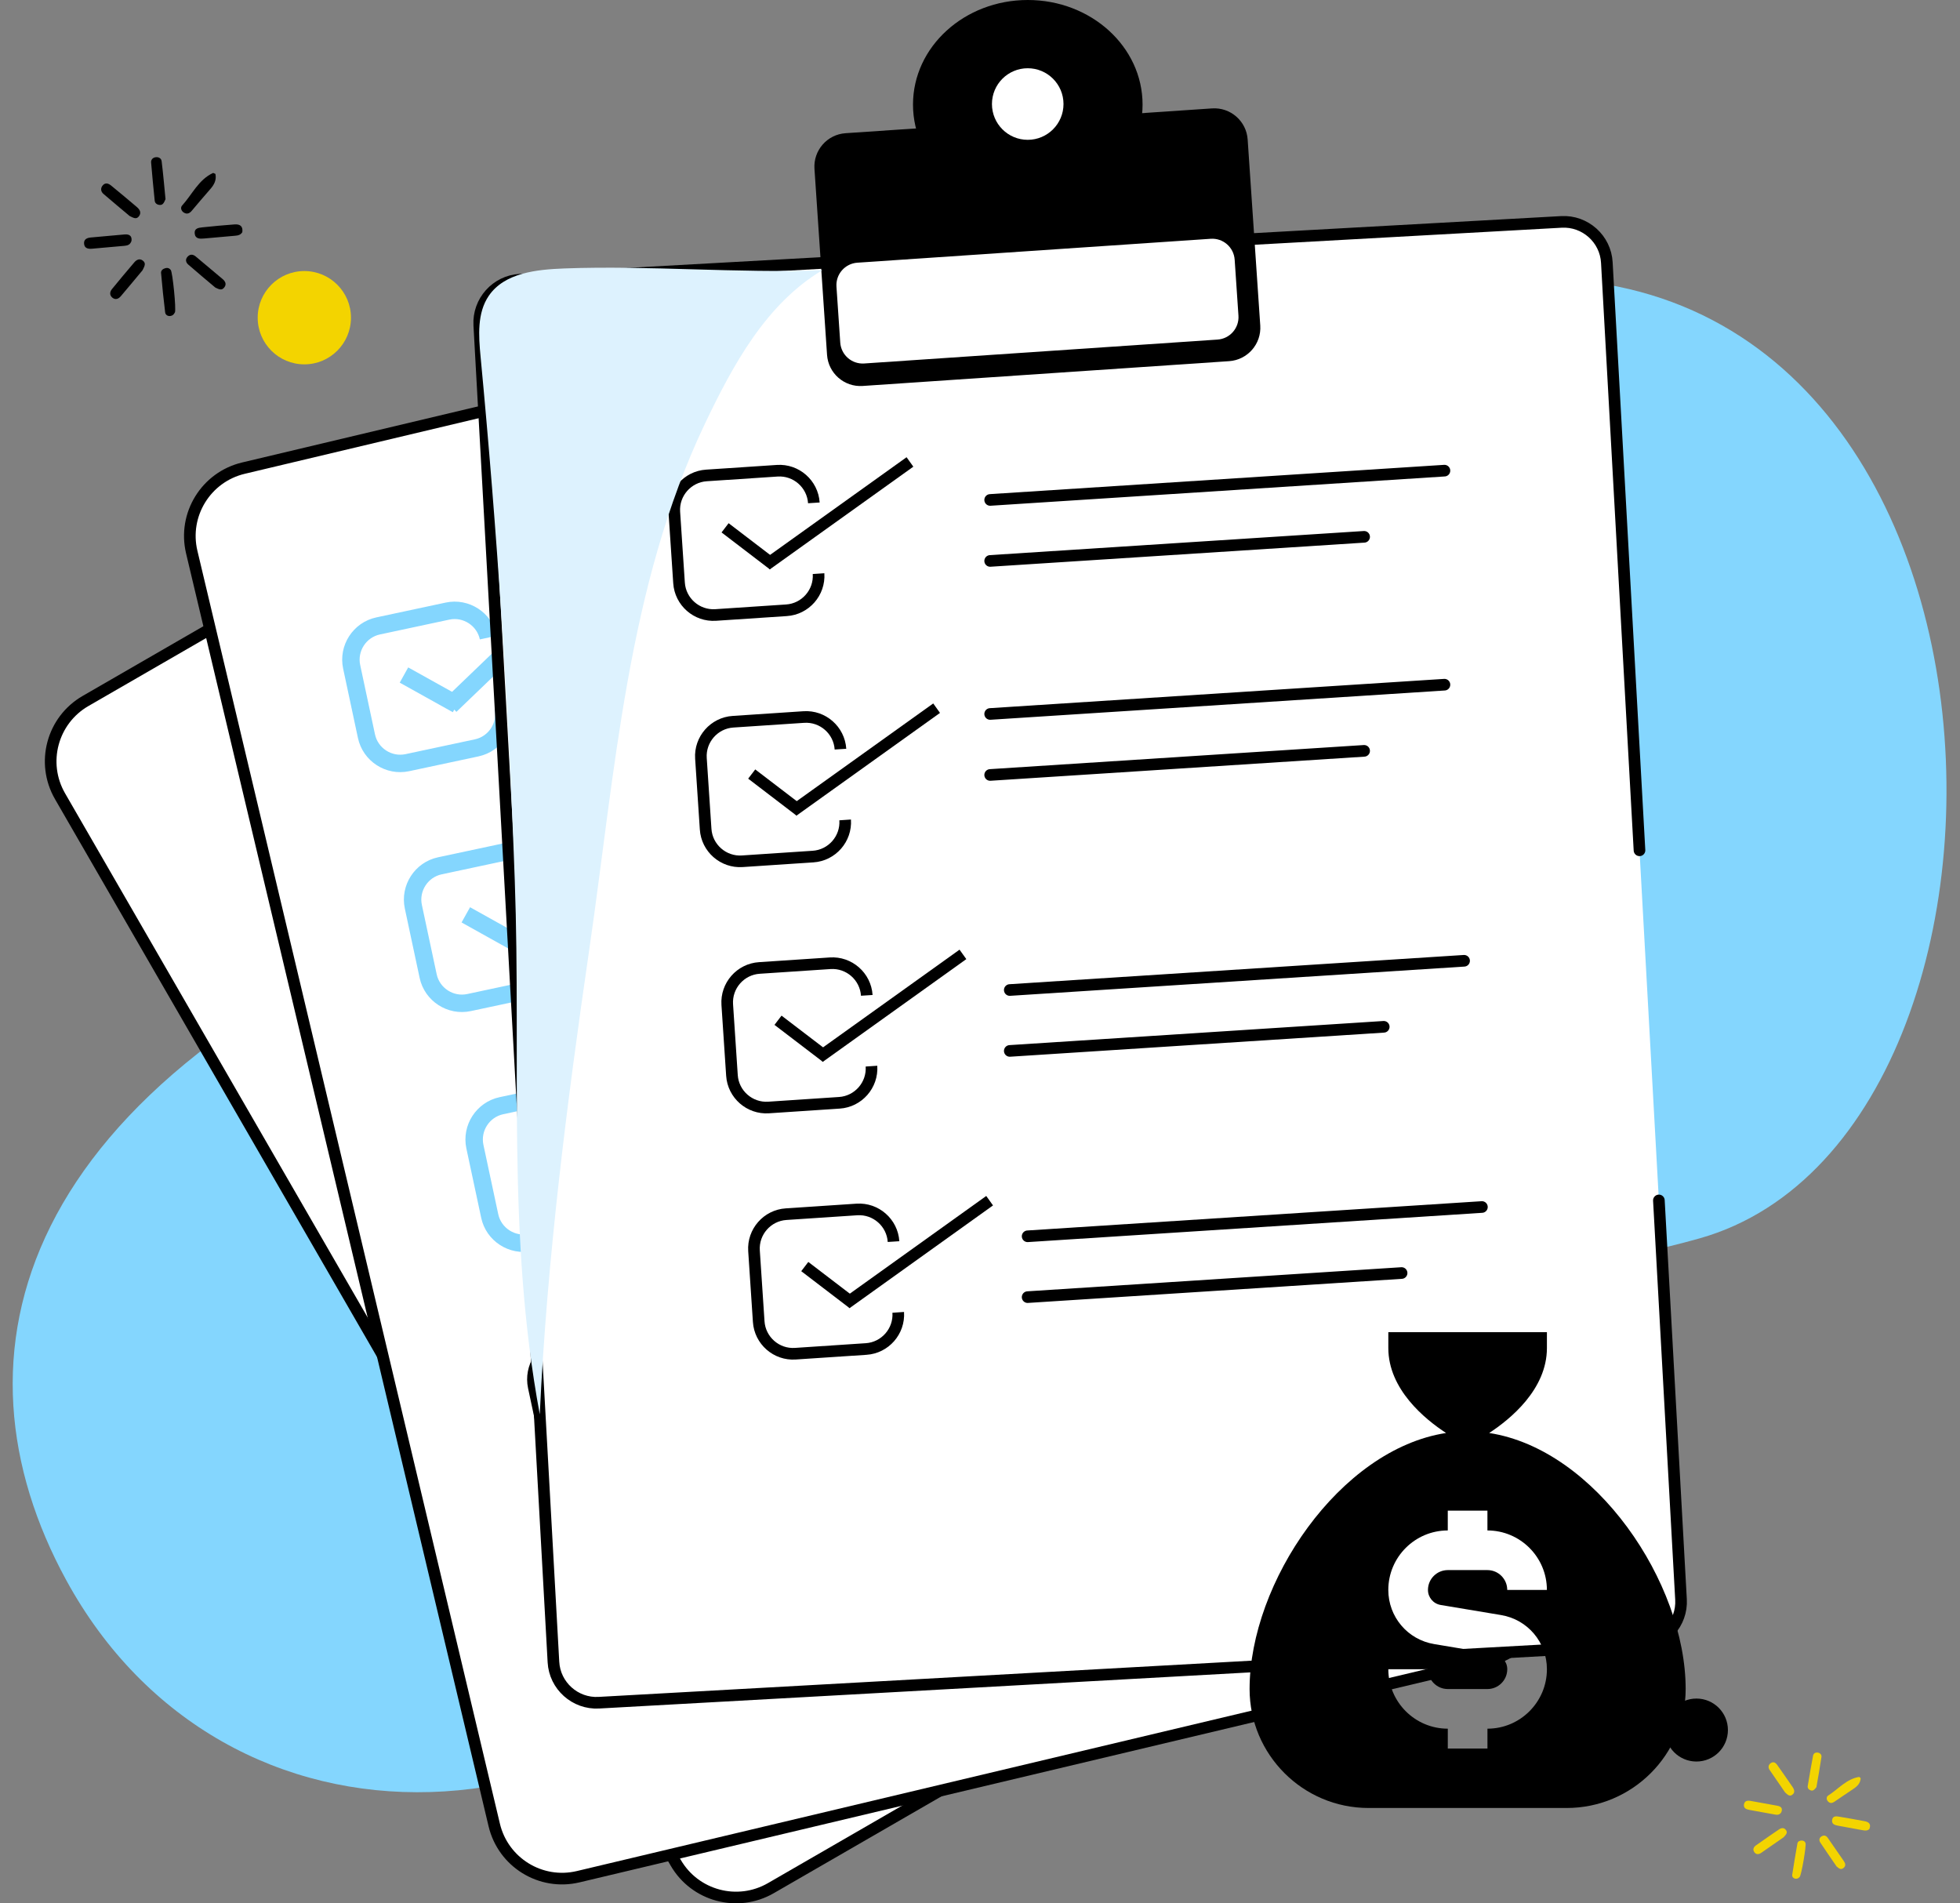 <svg width="103" height="100" viewBox="0 0 103 100" fill="none" xmlns="http://www.w3.org/2000/svg">
<rect x="0" y="0" width="103" height="100" fill="#808080" stroke="none"/>
<g clip-path="url(#clip0_828_728)">
<path d="M89.311 65.071C72.547 69.803 57.73 63.215 45.096 80.81C32.461 98.402 11.701 98.084 3.481 83.029C-2.926 71.295 0.553 57.013 24.964 47.33C49.375 37.651 46.845 22.077 73.945 15.489C107.29 7.382 109.598 59.345 89.311 65.071Z" fill="#84D6FE"/>
<path d="M47.585 11.955L4.495 36.833C2.743 37.844 2.143 40.084 3.154 41.836L35.506 97.871C36.518 99.624 38.758 100.224 40.51 99.212L83.6 74.334C85.352 73.323 85.952 71.083 84.941 69.331L52.589 13.295C51.577 11.543 49.337 10.943 47.585 11.955Z" fill="white" stroke="black" stroke-width="0.611" stroke-miterlimit="10"/>
<path d="M60.686 13.215L12.793 24.598C10.825 25.066 9.608 27.041 10.076 29.009L25.973 95.894C26.441 97.862 28.416 99.079 30.384 98.611L78.278 87.228C80.246 86.76 81.462 84.785 80.994 82.817L65.097 15.932C64.629 13.963 62.655 12.747 60.686 13.215Z" fill="white" stroke="black" stroke-width="0.611" stroke-miterlimit="10"/>
<path d="M26.444 37.147C26.651 38.12 26.026 39.088 25.052 39.296L21.407 40.074C20.433 40.282 19.466 39.656 19.258 38.682L18.48 35.037C18.272 34.064 18.898 33.096 19.872 32.889L23.517 32.11C24.49 31.902 25.458 32.528 25.665 33.502" stroke="#84D6FE" stroke-width="0.916" stroke-miterlimit="10"/>
<path d="M21.229 35.469L24.019 37.023" stroke="#84D6FE" stroke-width="0.916" stroke-miterlimit="10"/>
<path d="M23.667 37.074L30.358 30.648" stroke="#84D6FE" stroke-width="0.916" stroke-miterlimit="10"/>
<path d="M29.686 49.752C29.894 50.726 29.268 51.694 28.294 51.901L24.649 52.679C23.676 52.887 22.708 52.261 22.5 51.288L21.722 47.643C21.515 46.669 22.14 45.702 23.114 45.494L26.759 44.716C27.732 44.508 28.7 45.134 28.908 46.108" stroke="#84D6FE" stroke-width="0.916" stroke-miterlimit="10"/>
<path d="M24.479 48.07L27.266 49.624" stroke="#84D6FE" stroke-width="0.916" stroke-miterlimit="10"/>
<path d="M26.901 49.679L33.592 43.254" stroke="#84D6FE" stroke-width="0.916" stroke-miterlimit="10"/>
<path d="M32.92 62.358C33.128 63.331 32.502 64.299 31.528 64.507L27.884 65.285C26.91 65.493 25.942 64.867 25.735 63.893L24.956 60.248C24.749 59.275 25.375 58.307 26.348 58.099L29.993 57.321C30.967 57.113 31.934 57.739 32.142 58.713" stroke="#84D6FE" stroke-width="0.916" stroke-miterlimit="10"/>
<path d="M27.713 60.68L30.503 62.233" stroke="#84D6FE" stroke-width="0.916" stroke-miterlimit="10"/>
<path d="M30.143 62.285L36.834 55.859" stroke="#84D6FE" stroke-width="0.916" stroke-miterlimit="10"/>
<path d="M36.163 74.963C36.37 75.937 35.744 76.904 34.771 77.112L31.126 77.891C30.152 78.098 29.184 77.472 28.977 76.499L28.199 72.854C27.991 71.88 28.617 70.912 29.59 70.705L33.235 69.927C34.209 69.719 35.177 70.345 35.384 71.318" stroke="black" stroke-width="0.916" stroke-miterlimit="10"/>
<path d="M30.948 73.281L33.735 74.835" stroke="black" stroke-width="0.916" stroke-miterlimit="10"/>
<path d="M33.378 74.89L40.069 68.465" stroke="black" stroke-width="0.916" stroke-miterlimit="10"/>
<path d="M87.176 63.076L88.339 84.044C88.409 85.289 87.448 86.364 86.202 86.431L31.471 89.468C30.226 89.538 29.151 88.577 29.084 87.331L25.186 17.084C25.116 15.839 26.077 14.764 27.323 14.697L82.054 11.66C83.299 11.59 84.374 12.551 84.441 13.797L86.157 44.679" fill="white"/>
<path d="M87.176 63.076L88.339 84.044C88.409 85.289 87.448 86.364 86.202 86.431L31.471 89.468C30.226 89.538 29.151 88.577 29.084 87.331L25.186 17.084C25.116 15.839 26.077 14.764 27.323 14.697L82.054 11.66C83.299 11.59 84.374 12.551 84.441 13.797L86.157 44.679" stroke="black" stroke-width="0.611" stroke-miterlimit="10" stroke-linecap="round"/>
<path d="M63.694 5.696L44.437 6.999C43.468 7.064 42.735 7.903 42.801 8.871L43.462 18.645C43.528 19.613 44.366 20.346 45.335 20.28L64.592 18.977C65.561 18.912 66.293 18.073 66.228 17.105L65.566 7.331C65.501 6.363 64.662 5.63 63.694 5.696Z" fill="black"/>
<path d="M54.011 10.989C57.342 10.989 60.043 8.529 60.043 5.495C60.043 2.46 57.342 0 54.011 0C50.68 0 47.979 2.46 47.979 5.495C47.979 8.529 50.68 10.989 54.011 10.989Z" fill="black"/>
<path d="M54.008 7.347C55.046 7.347 55.888 6.505 55.888 5.466C55.888 4.428 55.046 3.586 54.008 3.586C52.969 3.586 52.128 4.428 52.128 5.466C52.128 6.505 52.969 7.347 54.008 7.347Z" fill="white"/>
<path d="M63.625 12.547L45.056 13.803C44.405 13.847 43.913 14.411 43.957 15.061L44.156 18C44.2 18.651 44.764 19.143 45.414 19.099L63.983 17.843C64.634 17.799 65.126 17.236 65.082 16.585L64.883 13.646C64.839 12.995 64.276 12.503 63.625 12.547Z" fill="white"/>
<path d="M43.016 30.141C43.083 31.136 42.323 32.003 41.328 32.067L37.61 32.314C36.615 32.381 35.748 31.621 35.684 30.626L35.436 26.908C35.369 25.913 36.129 25.046 37.124 24.982L40.842 24.735C41.837 24.667 42.704 25.427 42.769 26.423" stroke="black" stroke-width="0.611" stroke-miterlimit="10"/>
<path d="M38.104 27.734L40.641 29.673" stroke="black" stroke-width="0.611" stroke-miterlimit="10"/>
<path d="M40.276 29.67L47.819 24.273" stroke="black" stroke-width="0.611" stroke-miterlimit="10"/>
<path d="M44.414 43.082C44.481 44.077 43.721 44.944 42.726 45.008L39.008 45.255C38.013 45.322 37.146 44.562 37.082 43.567L36.835 39.849C36.768 38.854 37.528 37.987 38.523 37.923L42.241 37.676C43.236 37.609 44.103 38.369 44.167 39.364" stroke="black" stroke-width="0.611" stroke-miterlimit="10"/>
<path d="M39.503 40.672L42.039 42.61" stroke="black" stroke-width="0.611" stroke-miterlimit="10"/>
<path d="M41.674 42.611L49.22 37.211" stroke="black" stroke-width="0.611" stroke-miterlimit="10"/>
<path d="M45.797 56.02C45.864 57.015 45.104 57.882 44.109 57.946L40.391 58.193C39.396 58.26 38.529 57.5 38.465 56.505L38.218 52.787C38.151 51.792 38.911 50.925 39.906 50.861L43.624 50.614C44.619 50.546 45.486 51.306 45.55 52.301" stroke="black" stroke-width="0.611" stroke-miterlimit="10"/>
<path d="M40.885 53.609L43.425 55.548" stroke="black" stroke-width="0.611" stroke-miterlimit="10"/>
<path d="M43.057 55.548L50.603 50.148" stroke="black" stroke-width="0.611" stroke-miterlimit="10"/>
<path d="M47.203 68.957C47.27 69.952 46.51 70.819 45.515 70.883L41.797 71.13C40.802 71.198 39.935 70.438 39.871 69.442L39.624 65.724C39.557 64.729 40.317 63.862 41.312 63.798L45.03 63.551C46.025 63.484 46.892 64.244 46.956 65.239" stroke="black" stroke-width="0.611" stroke-miterlimit="10"/>
<path d="M42.292 66.551L44.828 68.489" stroke="black" stroke-width="0.611" stroke-miterlimit="10"/>
<path d="M44.464 68.49L52.006 63.09" stroke="black" stroke-width="0.611" stroke-miterlimit="10"/>
<path d="M52.034 26.269L75.907 24.73" stroke="black" stroke-width="0.611" stroke-miterlimit="10" stroke-linecap="round"/>
<path d="M52.034 29.474L71.686 28.207" stroke="black" stroke-width="0.611" stroke-miterlimit="10" stroke-linecap="round"/>
<path d="M52.034 37.515L75.907 35.977" stroke="black" stroke-width="0.611" stroke-miterlimit="10" stroke-linecap="round"/>
<path d="M52.034 40.72L71.686 39.453" stroke="black" stroke-width="0.611" stroke-miterlimit="10" stroke-linecap="round"/>
<path d="M53.065 52.02L76.939 50.484" stroke="black" stroke-width="0.611" stroke-miterlimit="10" stroke-linecap="round"/>
<path d="M53.065 55.22L72.717 53.953" stroke="black" stroke-width="0.611" stroke-miterlimit="10" stroke-linecap="round"/>
<path d="M54.003 64.96L77.876 63.422" stroke="black" stroke-width="0.611" stroke-miterlimit="10" stroke-linecap="round"/>
<path d="M54.003 68.157L73.655 66.891" stroke="black" stroke-width="0.611" stroke-miterlimit="10" stroke-linecap="round"/>
<g style="mix-blend-mode:multiply">
<path d="M43.206 14.203C40.257 15.97 38.517 19.172 37.04 22.274C32.965 30.83 32.324 40.561 30.972 49.856C29.79 57.973 28.749 66.12 28.365 74.316C26.616 64.893 27.394 55.848 27.052 46.269C26.726 37.075 26.124 27.893 25.254 18.733C25.151 17.64 25.068 16.447 25.688 15.54C26.515 14.331 28.203 14.16 29.668 14.105C34.125 13.94 38.752 14.365 43.209 14.197L43.206 14.203Z" fill="#DDF2FE"/>
</g>
<path d="M11.32 9.138C11.387 9.455 11.256 9.703 11.052 9.935C10.716 10.313 10.395 10.704 10.066 11.088C9.959 11.21 9.828 11.268 9.672 11.177C9.513 11.085 9.473 10.905 9.571 10.798C10.102 10.215 10.432 9.44 11.201 9.086L11.317 9.135L11.32 9.138Z" fill="black"/>
<path d="M7.494 14.197C7.134 14.627 6.746 15.097 6.349 15.564C6.227 15.708 6.066 15.772 5.904 15.64C5.748 15.509 5.766 15.335 5.885 15.189C6.273 14.716 6.664 14.242 7.064 13.778C7.18 13.644 7.342 13.565 7.509 13.696C7.69 13.836 7.592 13.995 7.491 14.197H7.494Z" fill="black"/>
<path d="M9.188 16.417C9.142 16.518 9.072 16.588 8.953 16.604C8.8 16.622 8.693 16.536 8.678 16.408C8.596 15.721 8.522 15.034 8.464 14.345C8.452 14.21 8.562 14.122 8.699 14.088C8.812 14.061 8.898 14.088 8.974 14.186C9.072 14.314 9.267 16.265 9.191 16.42L9.188 16.417Z" fill="black"/>
<path d="M11.308 15.104C10.856 14.722 10.368 14.316 9.889 13.898C9.77 13.794 9.73 13.639 9.843 13.505C9.974 13.349 10.127 13.346 10.286 13.477C10.756 13.871 11.226 14.261 11.693 14.658C11.83 14.774 11.922 14.921 11.79 15.098C11.653 15.284 11.498 15.199 11.305 15.104H11.308Z" fill="black"/>
<path d="M12.737 12.194C12.649 12.344 12.508 12.375 12.355 12.387C11.809 12.436 11.263 12.488 10.713 12.533C10.496 12.552 10.258 12.555 10.231 12.262C10.207 11.996 10.435 11.969 10.622 11.947C11.189 11.886 11.757 11.834 12.325 11.792C12.606 11.77 12.777 11.883 12.734 12.194H12.737Z" fill="black"/>
<path d="M8.698 10.464C8.616 10.662 8.555 10.775 8.402 10.769C8.262 10.763 8.146 10.686 8.13 10.549C8.06 9.881 7.999 9.212 7.941 8.541C7.929 8.391 8.027 8.293 8.152 8.266C8.31 8.232 8.475 8.305 8.494 8.47C8.579 9.157 8.637 9.847 8.698 10.464Z" fill="black"/>
<path d="M6.91 12.658C6.846 12.854 6.715 12.899 6.556 12.915C5.988 12.964 5.421 13.018 4.853 13.067C4.651 13.086 4.447 13.064 4.419 12.817C4.392 12.576 4.566 12.496 4.78 12.478C5.369 12.426 5.958 12.371 6.547 12.319C6.822 12.295 6.941 12.417 6.91 12.658Z" fill="black"/>
<path d="M6.807 11.345C6.367 10.976 5.9 10.588 5.439 10.191C5.29 10.063 5.275 9.889 5.397 9.743C5.534 9.581 5.699 9.633 5.842 9.752C6.294 10.127 6.749 10.496 7.195 10.881C7.344 11.009 7.451 11.183 7.292 11.376C7.149 11.55 6.987 11.431 6.804 11.345H6.807Z" fill="black"/>
<path d="M15.993 19.145C17.346 19.145 18.444 18.047 18.444 16.693C18.444 15.34 17.346 14.242 15.993 14.242C14.639 14.242 13.542 15.34 13.542 16.693C13.542 18.047 14.639 19.145 15.993 19.145Z" fill="#F3D400"/>
<path d="M97.781 93.431C97.766 93.694 97.61 93.856 97.403 93.993C97.064 94.216 96.728 94.451 96.392 94.677C96.282 94.75 96.17 94.765 96.069 94.661C95.965 94.558 95.974 94.408 96.072 94.347C96.606 94.008 97.027 93.477 97.702 93.367L97.781 93.431Z" fill="#F3D400"/>
<path d="M93.73 96.54C93.361 96.796 92.958 97.08 92.552 97.358C92.427 97.443 92.287 97.459 92.192 97.321C92.097 97.187 92.149 97.056 92.274 96.967C92.677 96.683 93.08 96.399 93.489 96.125C93.608 96.045 93.752 96.018 93.852 96.155C93.962 96.302 93.852 96.405 93.73 96.54Z" fill="#F3D400"/>
<path d="M94.575 98.622C94.517 98.689 94.447 98.729 94.355 98.717C94.233 98.698 94.169 98.61 94.184 98.506C94.267 97.957 94.359 97.407 94.456 96.861C94.475 96.754 94.578 96.708 94.691 96.711C94.783 96.714 94.847 96.754 94.883 96.845C94.932 96.964 94.67 98.518 94.575 98.622Z" fill="#F3D400"/>
<path d="M96.501 98.053C96.233 97.659 95.939 97.241 95.659 96.817C95.588 96.71 95.592 96.582 95.707 96.503C95.842 96.411 95.964 96.439 96.055 96.576C96.336 96.982 96.617 97.385 96.895 97.791C96.977 97.91 97.017 98.041 96.877 98.154C96.73 98.27 96.629 98.169 96.498 98.056L96.501 98.053Z" fill="#F3D400"/>
<path d="M98.238 96.104C98.137 96.202 98.021 96.193 97.902 96.171C97.469 96.092 97.032 96.016 96.599 95.933C96.428 95.9 96.242 95.854 96.281 95.619C96.318 95.408 96.501 95.433 96.651 95.457C97.103 95.53 97.554 95.613 98.006 95.698C98.226 95.741 98.336 95.866 98.238 96.098V96.104Z" fill="#F3D400"/>
<path d="M95.458 93.903C95.351 94.04 95.281 94.113 95.162 94.077C95.055 94.043 94.981 93.958 94.997 93.851C95.082 93.317 95.18 92.785 95.278 92.254C95.299 92.135 95.397 92.08 95.497 92.086C95.626 92.093 95.739 92.187 95.72 92.318C95.638 92.868 95.54 93.417 95.455 93.906L95.458 93.903Z" fill="#F3D400"/>
<path d="M93.613 95.223C93.521 95.361 93.411 95.37 93.283 95.346C92.831 95.263 92.383 95.184 91.931 95.101C91.772 95.071 91.617 95.013 91.647 94.814C91.678 94.622 91.83 94.598 91.998 94.628C92.465 94.714 92.932 94.796 93.402 94.882C93.622 94.921 93.686 95.04 93.61 95.223H93.613Z" fill="#F3D400"/>
<path d="M93.808 94.182C93.545 93.804 93.267 93.401 92.993 92.998C92.904 92.867 92.929 92.729 93.057 92.641C93.197 92.546 93.313 92.619 93.399 92.745C93.67 93.132 93.945 93.517 94.208 93.907C94.296 94.039 94.342 94.198 94.18 94.31C94.031 94.414 93.933 94.289 93.808 94.182Z" fill="#F3D400"/>
<path d="M89.149 92.559C90.063 92.559 90.804 91.818 90.804 90.904C90.804 89.991 90.063 89.25 89.149 89.25C88.236 89.25 87.495 89.991 87.495 90.904C87.495 91.818 88.236 92.559 89.149 92.559Z" fill="black"/>
<path d="M78.258 75.296C79.368 74.571 81.292 73.003 81.292 70.833V70H72.958V70.833C72.958 73.003 74.882 74.571 75.992 75.296C70.404 76.154 65.667 83.156 65.667 88.75C65.667 92.197 68.47 95 71.917 95H82.333C85.78 95 88.583 92.197 88.583 88.75C88.583 83.156 83.846 76.154 78.258 75.296ZM75.711 84.333L78.88 84.862C80.277 85.094 81.292 86.292 81.292 87.708C81.292 89.431 79.889 90.833 78.167 90.833V91.875H76.083V90.833C74.36 90.833 72.958 89.431 72.958 87.708H75.042C75.042 88.282 75.509 88.75 76.083 88.75H78.167C78.741 88.75 79.208 88.282 79.208 87.708C79.208 87.315 78.926 86.981 78.537 86.917L75.369 86.388C73.972 86.156 72.957 84.958 72.957 83.542C72.957 81.819 74.359 80.417 76.082 80.417V79.375H78.166V80.417C79.888 80.417 81.291 81.819 81.291 83.542H79.207C79.207 82.968 78.74 82.5 78.166 82.5H76.082C75.508 82.5 75.041 82.968 75.041 83.542C75.041 83.935 75.323 84.269 75.711 84.333Z" fill="black"/>
</g>
<defs>
<clipPath id="clip0_828_728">
<rect width="101.624" height="100" fill="white" transform="translate(0.667)"/>
</clipPath>
</defs>
</svg>
